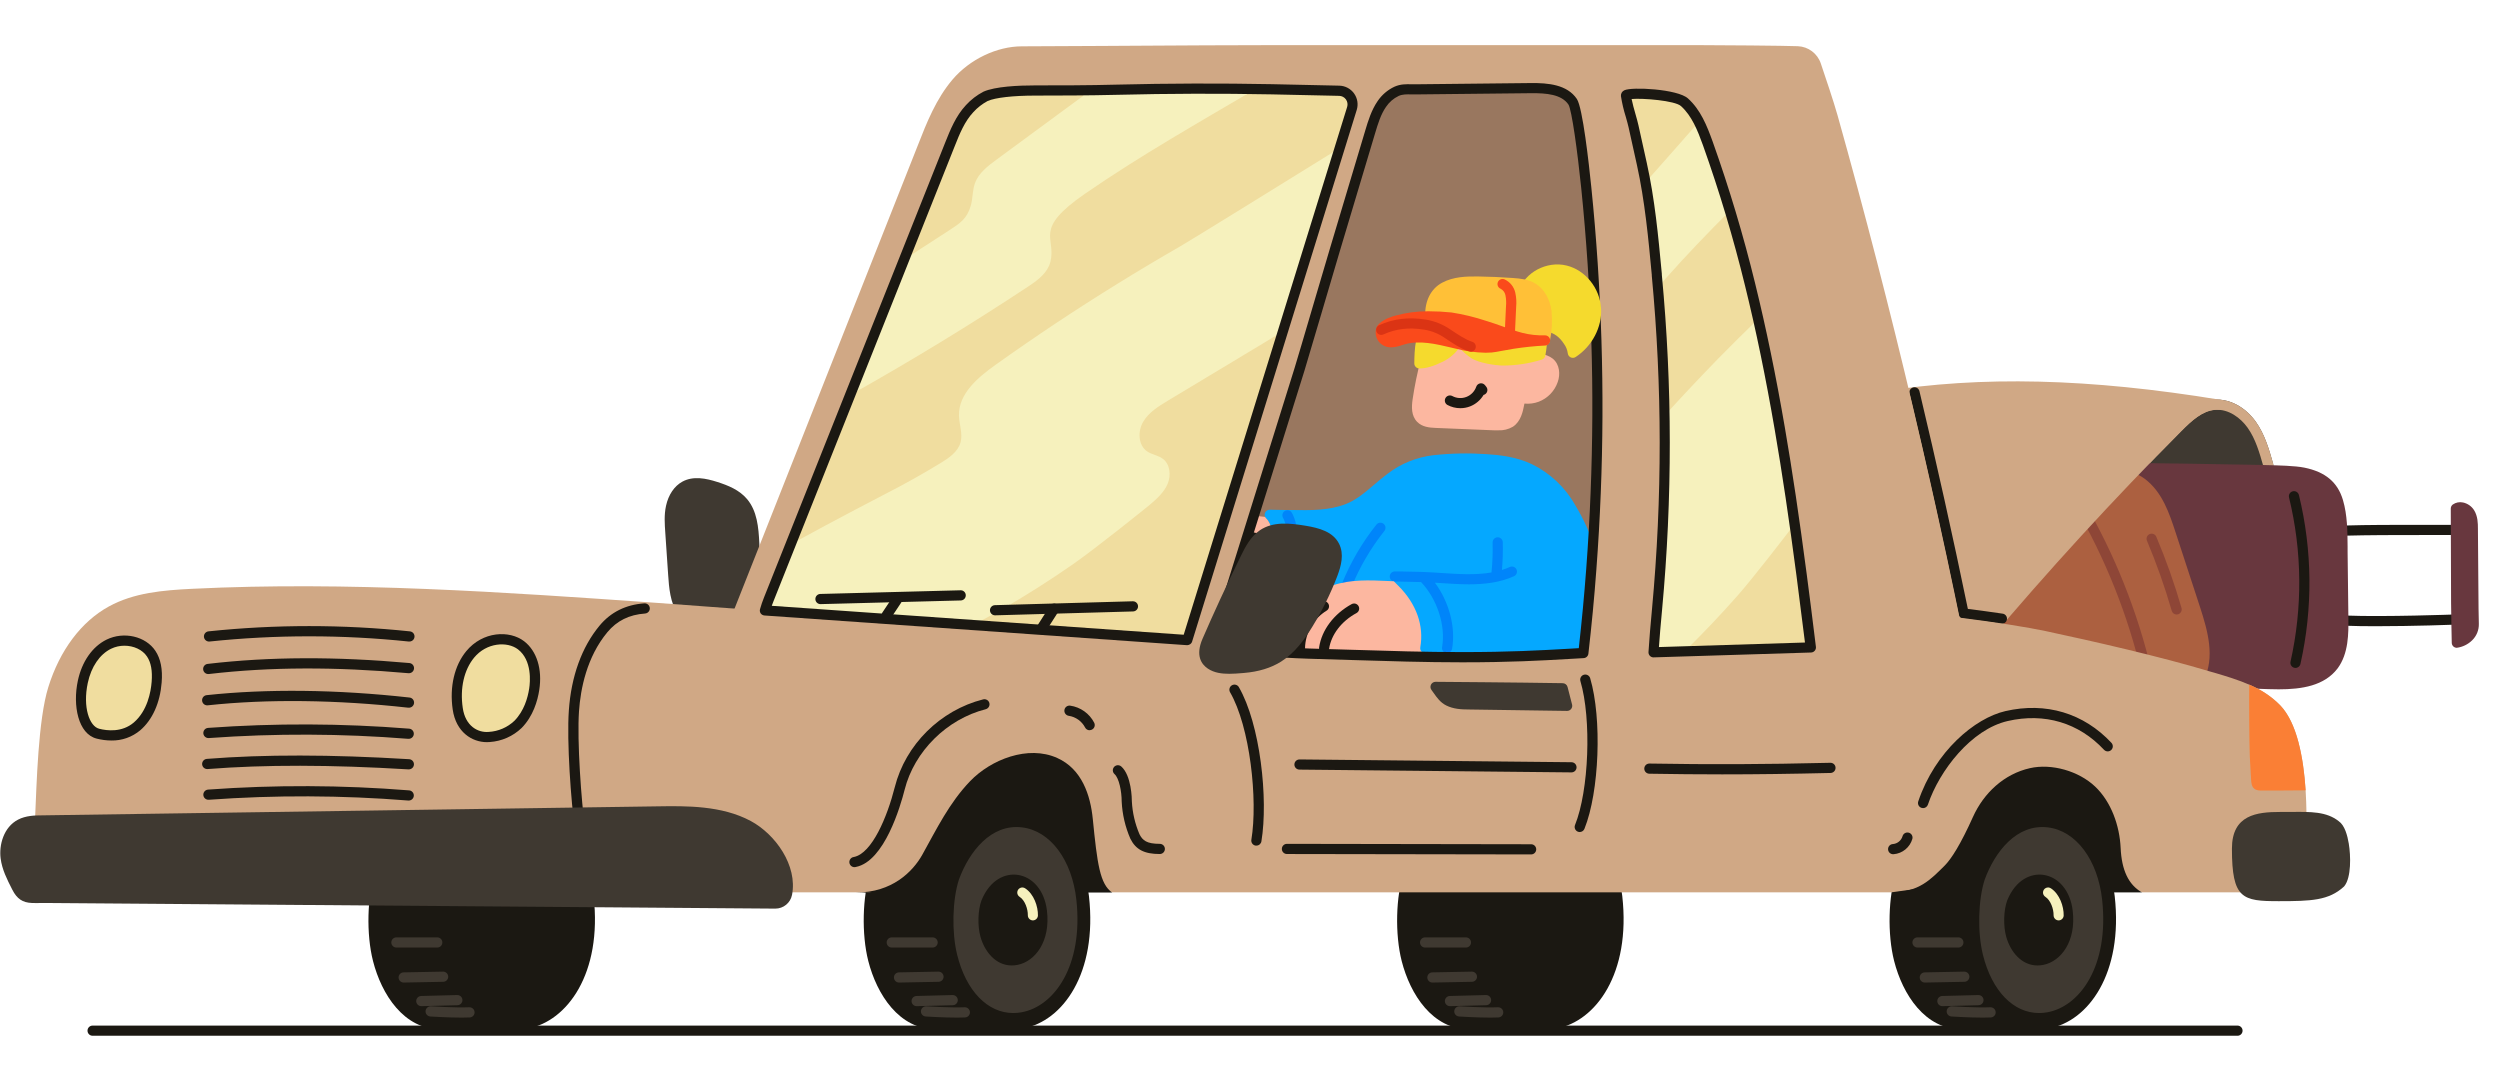 <svg viewBox="39 402.025 1228.5 524.38" fill="none" xmlns="http://www.w3.org/2000/svg" xmlns:xlink="http://www.w3.org/1999/xlink" overflow="visible" width="1228.5px" height="524.38px"><g id="Master/Vehicles/Medium Vehicle"><g id="Medium Vehicle" transform="scale(1 1)"><g id="Medium Vehicle/Sedan Packed"><g id="sedan packed"><g id="cars"><path id="Path" d="M817.07 724.49C818.64 710.81 819.94 695.55 820.97 681.82C822.85 656.847 823.85 631.847 823.97 606.82C824.09 581.793 823.317 556.77 821.65 531.75C820.817 519.257 819.767 506.78 818.5 494.32C817.87 488.1 814.42 456 811.82 452.13C807.63 445.88 798.82 445.32 791.31 445.4L735 446C731.62 446 728.42 445.52 725.26 446.95C722.328 448.34 719.827 450.496 718.02 453.19C715.19 457.26 713.72 462.1 712.3 466.85L694.94 524.85C691.3 537.01 679.48 577.45 677.6 583.49L663.48 628.7L635.25 719.1C650.799 721.37 666.464 722.756 682.17 723.25C707.28 723.92 732.36 725.01 757.49 725.01C785.14 725 799.27 725 817.07 724.49Z" fill="#99775F"/><path id="Path_2" d="M828.431 691.44C826.853 684.573 824.927 677.791 822.661 671.12C820.304 663.949 817.155 657.063 813.271 650.59L813.081 650.25C808.147 641.501 800.67 634.459 791.641 630.06C784.011 626.48 775.761 625.58 769.421 625.19C760.756 624.59 752.055 624.764 743.421 625.71C735.21 626.649 727.409 629.802 720.851 634.83C718.591 636.5 716.431 638.35 714.331 640.14C709.721 644.08 705.331 647.81 700.111 649.8C691.901 652.92 683.181 652.8 673.941 652.64H670.581C668.061 652.64 662.991 652.5 662.991 652.5C661.949 652.473 661.003 653.101 660.621 654.07C660.232 655.032 660.479 656.135 661.241 656.84C663.701 659.12 665.121 665.27 664.071 669.09L662.681 672.94L663.681 673.94C664.332 674.591 664.571 675.549 664.301 676.43L662.151 683.43C661.394 687.495 658.719 690.944 654.971 692.69L671.221 696.56L673.351 720.78C673.469 722.068 674.547 723.055 675.841 723.06H828.241C829.581 723.056 830.682 721.999 830.741 720.66C831.114 710.863 830.339 701.056 828.431 691.44V691.44Z" fill="#05A8FF"/><path id="Path" d="M662.66 672.9L664.05 669.05C665.1 665.23 663.68 659.05 661.22 656.8C660.984 656.579 660.794 656.314 660.66 656.02C653.53 655.17 646.21 654.46 639 656.02C632.863 657.304 627.051 659.825 621.92 663.43C616.38 667.35 613.06 671.49 610.81 677.24C608.56 682.99 608.64 688.54 611.04 692.89C614.43 699.06 619.52 702.48 624.92 702.48C626.341 702.477 627.752 702.248 629.1 701.8C633.24 700.45 638.58 696.58 641.35 693.63C642.252 692.678 643.1 691.676 643.89 690.63C646.106 692.323 648.802 693.268 651.59 693.33C652.405 693.338 653.217 693.227 654 693C657.91 691.82 661.42 687.63 662.08 683.4L664.23 676.4C664.5 675.519 664.262 674.561 663.61 673.91L662.66 672.9Z" fill="#fcb7a0"/><path id="Path_3" d="M647.18 692.2C646.23 692.208 645.358 691.674 644.933 690.823C644.508 689.973 644.604 688.956 645.18 688.2C647.49 685.01 648.47 682.04 648.11 679.35C647.923 678.258 647.642 677.184 647.27 676.14C646.931 675.157 646.647 674.155 646.42 673.14C646.232 671.83 647.098 670.601 648.394 670.336C649.69 670.071 650.969 670.862 651.31 672.14C651.507 672.985 651.747 673.819 652.03 674.64C652.483 675.968 652.817 677.333 653.03 678.72C653.56 682.72 652.27 686.91 649.19 691.17C648.721 691.812 647.975 692.194 647.18 692.2V692.2Z" fill="#1B1812"/><path id="Path_4" d="M672.439 679.05C672.125 679.052 671.812 678.995 671.519 678.88C670.24 678.37 669.611 676.924 670.109 675.64C672.109 670.64 672.209 661.39 669.469 656.46C669.035 655.679 669.051 654.726 669.51 653.96C669.969 653.194 670.802 652.731 671.695 652.745C672.588 652.759 673.405 653.249 673.839 654.03C677.509 660.62 677.179 671.33 674.769 677.46C674.394 678.419 673.469 679.05 672.439 679.05V679.05Z" fill="#0085FA"/><path id="Path_5" d="M700.68 692.38C700.361 692.378 700.046 692.317 699.75 692.2C699.134 691.951 698.642 691.468 698.383 690.856C698.124 690.245 698.12 689.555 698.37 688.94C702.608 678.467 708.334 668.66 715.37 659.82C716.229 658.738 717.802 658.556 718.885 659.415C719.967 660.274 720.149 661.848 719.29 662.93C712.547 671.395 707.061 680.789 703 690.82C702.617 691.764 701.699 692.381 700.68 692.38Z" fill="#0085FA"/><path id="Path" d="M801.999 578.24V578.24C800.202 576.907 798.068 576.104 795.839 575.92C794.899 575.8 793.949 575.73 792.989 575.69L793.079 575.25C793.529 572.96 794.459 568.19 791.299 565.12C789.479 563.36 787.069 562.95 784.939 562.7C773.799 561.355 762.538 561.355 751.399 562.7C748.279 563.1 744.739 563.87 742.209 566.58C739.449 569.58 738.449 573.58 737.569 577.15C737.439 577.69 737.309 578.22 737.169 578.73C735.477 585.127 734.142 591.614 733.169 598.16C732.609 602.01 732.439 606.35 735.439 609.37C737.899 611.84 741.289 612.18 744.539 612.31L773.149 613.48C773.799 613.48 774.499 613.48 775.239 613.48C777.772 613.611 780.286 612.991 782.469 611.7C786.389 609.11 787.369 604.11 787.949 601.12L788.109 600.34C790.48 600.579 792.875 600.271 795.109 599.44C799.502 597.763 802.926 594.225 804.459 589.78C805.799 586.1 805.509 581.1 801.999 578.24Z" fill="#fcb7a0"/><path id="Path_6" d="M756.61 602.61C754.387 602.614 752.198 602.064 750.24 601.01C749.066 600.332 748.646 598.841 749.295 597.65C749.943 596.459 751.423 596.002 752.63 596.62C754.771 597.786 757.317 597.951 759.59 597.071C761.863 596.19 763.634 594.354 764.43 592.05C764.728 591.182 765.478 590.548 766.383 590.4C767.288 590.252 768.202 590.613 768.76 591.34L769.38 592.13C769.788 592.654 769.97 593.318 769.888 593.976C769.805 594.635 769.465 595.233 768.94 595.64C768.67 595.849 768.361 596.002 768.03 596.09C766.505 598.656 764.169 600.64 761.39 601.73C759.865 602.316 758.244 602.614 756.61 602.61V602.61Z" fill="#1B1812"/><path id="Shape" fill-rule="evenodd" clip-rule="evenodd" d="M676.92 680C679.813 684.636 681.959 689.697 683.28 695C684.461 700.313 684.896 705.766 684.57 711.2V712.66C684.632 714.308 684.491 715.957 684.15 717.57C683.435 720.424 682.458 723.206 681.23 725.88C679.079 730.908 675.979 735.475 672.1 739.33C666.72 744.54 658.55 746.33 651.55 746.33C649.79 746.332 648.033 746.215 646.29 745.98C634 744.27 624.13 734.37 619.13 718.82C614.11 703.1 615.75 686.75 623.4 676.1C632.99 662.66 651.31 658.99 664.99 667.66C665.54 667.94 666.03 668.29 666.54 668.66C670.688 671.746 674.211 675.595 676.92 680ZM646.14 728.9C653.71 732.21 661.34 730.42 664.71 724.42V724.46C668.47 717.84 670.32 707.29 668.92 700.4C667.74 694.8 666.08 690.52 663.74 687.33C660.389 682.639 655.022 679.804 649.26 679.68C647.515 679.672 645.782 679.97 644.14 680.56C636.14 683.47 630.5 693.5 631.14 703.9C631.79 714.9 638.14 725.39 646.14 728.9Z" fill="#1B1812"/><path id="Path" d="M646.999 673.64C646.716 672.82 646.476 671.985 646.279 671.14C645.869 669.23 646.339 664.14 647.179 663.21C648.739 661.77 649.419 660.29 649.179 658.78C648.893 657.248 647.827 655.978 646.369 655.43C645.988 655.242 645.563 655.159 645.139 655.19C643.068 655.302 641.008 655.573 638.979 656C632.841 657.284 627.03 659.806 621.899 663.41C616.359 667.33 613.039 671.47 610.789 677.22C608.539 682.97 608.619 688.52 611.019 692.87C614.409 699.04 619.499 702.46 624.899 702.46C626.32 702.457 627.731 702.228 629.079 701.78C633.219 700.43 638.559 696.56 641.329 693.61C646.459 688.15 648.709 682.8 648.029 677.72C647.806 676.332 647.462 674.967 646.999 673.64Z" fill="#fcb7a0"/><path id="Path_7" d="M640.55 693.26C640.009 693.261 639.482 693.086 639.05 692.76C632.62 687.93 626.55 678.88 627.47 669.57C627.605 668.189 628.834 667.18 630.215 667.315C631.595 667.45 632.605 668.679 632.47 670.06C631.74 677.44 636.77 684.77 642.07 688.76C642.931 689.406 643.282 690.53 642.941 691.55C642.601 692.571 641.646 693.26 640.57 693.26H640.55Z" fill="#1B1812"/><path id="Path_8" d="M631.361 700.52C630.944 700.519 630.535 700.412 630.171 700.21C623.171 696.41 618.861 687.3 618.241 680.27C618.116 678.889 619.135 677.669 620.516 677.545C621.896 677.421 623.116 678.439 623.241 679.82C623.731 685.39 627.171 692.88 632.581 695.82C633.59 696.365 634.099 697.527 633.816 698.638C633.532 699.75 632.528 700.526 631.381 700.52H631.361Z" fill="#1B1812"/><path id="Path_9" d="M692.769 723.1C686.209 712.18 675.029 704.17 661.299 700.54C651.199 697.87 640.779 697.92 630.709 697.96C628.709 697.96 626.779 697.96 624.819 697.96C578.209 697.71 552.069 698.29 551.819 698.3C550.468 698.338 549.389 699.438 549.379 700.79L549.289 725.01C549.284 725.676 549.545 726.316 550.015 726.787C550.485 727.259 551.124 727.523 551.789 727.52V727.52L690.639 726.88C691.54 726.874 692.368 726.385 692.809 725.6C693.248 724.82 693.232 723.865 692.769 723.1Z" fill="#1B1812"/><path id="Path_10" d="M784.23 681.89C783.959 681.285 783.459 680.814 782.84 680.579C782.221 680.345 781.533 680.367 780.93 680.64C779.668 681.208 778.372 681.699 777.05 682.11C777.445 677.578 777.585 673.027 777.47 668.48C777.431 667.099 776.281 666.011 774.9 666.05C773.519 666.088 772.431 667.239 772.47 668.62C772.602 673.53 772.418 678.443 771.92 683.33C764.09 684.7 755.59 684.15 747.28 683.59C744.08 683.38 740.77 683.16 737.57 683.06C734.91 682.98 730.57 682.9 727.2 682.83H724.46H724.41C723.029 682.83 721.91 683.949 721.91 685.33C721.91 686.711 723.029 687.83 724.41 687.83H727.16C730.5 687.89 734.66 687.97 737.32 688.06C745.26 696.42 749.5 709.54 747.64 720.06C747.403 721.411 748.293 722.702 749.64 722.96C749.786 722.974 749.934 722.974 750.08 722.96C751.291 722.959 752.327 722.092 752.54 720.9C754.43 710.23 751.08 697.74 744.1 688.36L746.98 688.54C751.58 688.85 756.24 689.16 760.85 689.16C768.52 689.16 776.07 688.3 783.02 685.16C784.242 684.577 784.779 683.128 784.23 681.89V681.89Z" fill="#0085FA"/><path id="Path" d="M736.94 720.07C738.8 709.5 735.03 698.84 726.33 690.07L723.93 687.66L721.01 687.53C712.01 687.12 702.74 686.69 693.86 689.68C676.68 695.44 666.22 706.29 664.41 720.22C664.302 720.943 664.522 721.676 665.01 722.22C665.485 722.761 666.17 723.071 666.89 723.07H739.41C738.67 723.072 737.968 722.747 737.491 722.181C737.015 721.616 736.813 720.869 736.94 720.14V720.07Z" fill="#fcb7a0"/><path id="Path_11" d="M677.759 723V723C677.095 722.992 676.46 722.72 675.997 722.243C675.533 721.766 675.279 721.125 675.289 720.46C675.508 711.173 680.432 702.633 688.359 697.79C689.554 697.111 691.073 697.523 691.76 698.713C692.447 699.903 692.045 701.425 690.859 702.12C684.433 706.063 680.451 713.002 680.289 720.54C680.267 721.917 679.136 723.017 677.759 723Z" fill="#1B1812"/><path id="Path_12" d="M689.691 723C689.567 723.01 689.444 723.01 689.321 723C688.665 722.906 688.073 722.554 687.677 722.023C687.281 721.492 687.113 720.825 687.211 720.17C688.471 711.63 694.471 703.67 703.211 698.88C703.995 698.451 704.948 698.473 705.711 698.938C706.475 699.403 706.932 700.24 706.911 701.133C706.891 702.027 706.395 702.841 705.611 703.27C698.181 707.27 693.141 713.9 692.111 720.89C691.922 722.087 690.902 722.976 689.691 723Z" fill="#1B1812"/><path id="Path_13" d="M413.271 693.5L412.141 669.16C411.761 660.97 411.011 653.16 406.141 647.31C402.331 642.77 396.811 640.56 391.411 638.84C386.011 637.12 379.691 635.75 374.291 638.72C370.361 640.87 367.451 645.18 366.291 650.55C365.291 655.07 365.631 659.55 365.931 663.94L367.331 684.51C367.751 690.64 368.271 698.28 372.331 704.3C377.451 711.93 387.141 715.3 396.121 715.3C398.531 715.306 400.935 715.051 403.291 714.54C414.231 712.13 413.671 701.37 413.271 693.5Z" fill="#3F3931"/><path id="Path_14" d="M1156 629.86C1154.09 623.13 1151.93 615.49 1147.44 609.21V609.21C1142.23 601.94 1134.38 597.8 1126.97 598.46C1119.07 599.15 1112.97 604.72 1107.32 610.36C1101.67 616 1095.78 622.06 1088.78 629.36C1088.08 630.079 1087.88 631.15 1088.27 632.075C1088.66 633 1089.57 633.597 1090.58 633.59V633.59L1153.58 633.07C1154.37 633.075 1155.11 632.703 1155.58 632.07C1156.06 631.441 1156.22 630.621 1156 629.86Z" fill="#3F3931"/><path id="Path_15" d="M1012.28 720.39C1011.69 720.392 1011.12 720.182 1010.67 719.8C1009.61 718.913 1009.47 717.338 1010.36 716.28C1041.08 679.81 1073.7 644.17 1107.36 610.36C1112.97 604.72 1119.11 599.15 1127.01 598.46C1134.42 597.8 1142.27 601.94 1147.48 609.21C1151.97 615.49 1154.13 623.13 1156.04 629.86C1156.31 630.727 1156.09 631.671 1155.46 632.326C1154.83 632.982 1153.9 633.246 1153.02 633.016C1152.14 632.786 1151.46 632.099 1151.23 631.22C1149.34 624.57 1147.4 617.69 1143.41 612.12C1140.13 607.54 1134.21 602.86 1127.41 603.44C1121.19 603.98 1116.04 608.69 1110.87 613.89C1077.34 647.6 1044.87 683.13 1014.19 719.5C1013.71 720.061 1013.02 720.386 1012.28 720.39Z" fill="#D0A885"/><path id="Path_16" d="M1190.7 665.28C1189.81 665.294 1188.97 664.831 1188.52 664.065C1188.06 663.298 1188.04 662.345 1188.48 661.565C1188.91 660.784 1189.73 660.294 1190.62 660.28C1203.14 659.91 1215.9 659.93 1228.24 659.94C1234.04 659.94 1239.84 659.94 1245.63 659.94C1247.01 659.94 1248.13 661.059 1248.13 662.44C1248.13 663.821 1247.01 664.94 1245.63 664.94C1239.83 664.94 1234.02 664.94 1228.2 664.94C1215.9 664.94 1203.2 664.94 1190.74 665.27L1190.7 665.28Z" fill="#1B1812"/><path id="Path_17" d="M1206.5 709.75C1201.15 709.75 1196.04 709.69 1191.76 709.51C1190.87 709.474 1190.06 708.965 1189.64 708.173C1189.23 707.382 1189.27 706.429 1189.74 705.673C1190.22 704.918 1191.07 704.474 1191.96 704.51C1210.55 705.26 1245.2 703.98 1245.54 703.97C1246.43 703.936 1247.28 704.381 1247.75 705.138C1248.23 705.894 1248.26 706.847 1247.85 707.638C1247.43 708.428 1246.62 708.936 1245.73 708.97C1245.46 709 1224.62 709.75 1206.5 709.75Z" fill="#1B1812"/><path id="Path_18" d="M1193 705.92L1192.61 673.33C1192.61 672.45 1192.61 671.56 1192.61 670.66C1192.55 663.03 1192.49 655.13 1190.35 647.82C1187.76 639.01 1181.71 633.92 1171.35 631.82C1166.82 630.9 1158.56 630.71 1152.53 630.57L1149.24 630.48C1143.17 630.29 1087.56 629.48 1085.19 629.48C1084.29 629.469 1083.46 629.938 1083 630.71C1081.86 632.65 1071.87 649.91 1073.08 659.04C1074.27 667.96 1077.7 676.24 1081.01 684.24L1098.07 725.4C1099.48 728.78 1101.22 733 1104.76 735.75C1109.11 739.13 1114.91 739.33 1119.14 739.47L1153.8 740.67C1155.44 740.73 1157.09 740.76 1158.72 740.76C1170.23 740.76 1181.2 739 1187.67 730.51C1193.17 723.13 1193.05 713.18 1193 705.92Z" fill="#68373E"/><path id="Path_19" d="M1167 730.25C1166.81 730.246 1166.63 730.222 1166.45 730.18C1165.8 730.034 1165.24 729.636 1164.88 729.073C1164.53 728.51 1164.41 727.829 1164.56 727.18C1170.53 700.579 1170.28 672.959 1163.83 646.47C1163.5 645.128 1164.32 643.774 1165.67 643.445C1167.01 643.116 1168.36 643.938 1168.69 645.28C1175.32 672.52 1175.58 700.924 1169.44 728.28C1169.19 729.428 1168.18 730.248 1167 730.25Z" fill="#1B1812"/><path id="Path_20" d="M1256.85 687.76C1256.79 679.2 1256.72 669.56 1256.65 661.89C1256.65 659.13 1256.6 655.7 1254.77 652.74C1253.54 650.789 1251.57 649.419 1249.31 648.94C1247.58 648.566 1245.77 648.929 1244.31 649.94C1243.68 650.409 1243.31 651.152 1243.31 651.94L1243.46 698.21C1243.46 701.65 1243.78 717.21 1243.79 717.9C1243.81 719.228 1244.86 720.307 1246.19 720.35H1246.26C1249.1 719.979 1251.74 718.698 1253.79 716.7C1255.99 714.575 1257.19 711.619 1257.1 708.56C1257 706.79 1256.92 698 1256.85 687.76Z" fill="#68373E"/><path id="Path_21" d="M1120.15 700.52L1108.15 663.85C1105.07 654.44 1101.59 643.78 1092.89 637.29C1085.1 631.47 1073.79 631.98 1066.48 634.18C1061.68 635.62 1057.82 638.59 1054.08 641.46C1052.89 642.38 1051.77 643.24 1050.61 644.06L1049.03 645.17C1041.93 650.17 1035.22 654.93 1029.31 661.82C1022.74 669.47 1017.31 678.06 1012.72 685.51C1006.98 694.83 1001.18 706.81 1007.22 716.75C1010.76 722.58 1017.47 725.46 1022.37 727.56L1057.93 742.79C1067.93 747.08 1079.28 751.94 1091.19 752.25H1092.28C1105.49 752.25 1117.06 746 1121.96 736.12C1127.43 725.14 1124.06 712.52 1120.15 700.52Z" fill="#AC6040"/><path id="Path_22" d="M1095.15 740.64C1093.97 740.636 1092.95 739.801 1092.71 738.64C1086.42 709.578 1075.86 681.608 1061.38 655.64C1060.9 654.858 1060.89 653.878 1061.35 653.085C1061.81 652.292 1062.66 651.813 1063.58 651.837C1064.49 651.861 1065.32 652.384 1065.74 653.2C1080.47 679.583 1091.21 708.006 1097.59 737.54C1097.74 738.192 1097.62 738.877 1097.27 739.441C1096.91 740.006 1096.34 740.402 1095.68 740.54C1095.51 740.593 1095.33 740.626 1095.15 740.64Z" fill="#8E4637"/><path id="Path_23" d="M1108.59 704C1107.48 703.992 1106.5 703.256 1106.19 702.19C1102.8 690.431 1098.72 678.884 1093.96 667.61C1093.51 666.36 1094.12 664.979 1095.34 664.464C1096.56 663.948 1097.98 664.477 1098.56 665.67C1103.4 677.122 1107.56 688.853 1111 700.8C1111.37 702.127 1110.61 703.508 1109.29 703.9C1109.06 703.962 1108.83 703.995 1108.59 704V704Z" fill="#8E4637"/><path id="Path_24" d="M1130 598.47C1065.49 587.9 1012.63 586.62 963.66 594.47C962.313 594.685 961.388 595.94 961.58 597.29L980.69 732.29C980.841 733.345 981.644 734.188 982.69 734.39L1008.56 739.47C1008.72 739.485 1008.88 739.485 1009.04 739.47C1010.26 739.46 1011.29 738.587 1011.51 737.39L1014.68 718.92C1045.18 682.73 1077.55 647.38 1110.92 613.83C1116.09 608.63 1121.24 603.92 1127.46 603.38C1128.13 603.334 1128.79 603.334 1129.46 603.38C1130.84 603.534 1132.09 602.541 1132.24 601.16C1132.39 599.779 1131.4 598.534 1130.02 598.38L1130 598.47Z" fill="#D0A885"/><path id="Path_25" d="M1022.55 708.53C1022.43 708.54 1022.3 708.54 1022.18 708.53C1015.98 707.61 1009.74 706.77 1003.62 706.02C1002.55 705.889 1001.68 705.082 1001.47 704.02C994.03 667.89 985.91 631.32 977.33 595.32C977.067 594.001 977.894 592.711 979.201 592.399C980.509 592.087 981.829 592.865 982.19 594.16C990.65 629.63 998.66 665.64 1006.01 701.25C1011.59 701.94 1017.27 702.72 1022.91 703.55C1024.29 703.649 1025.33 704.849 1025.23 706.23C1025.13 707.611 1023.93 708.649 1022.55 708.55V708.53Z" fill="#1B1812"/><path id="Path_26" d="M836.19 842.42C833.62 819.42 820.75 802.63 804.19 800.57C802.352 800.344 800.496 800.307 798.65 800.46C792.31 800.38 769.94 800.14 762.26 800.38C755.55 800.58 738.87 803.94 728.87 830.61C724.87 842.39 724.44 861.16 727.79 874.27C731.98 890.66 742.91 907.86 761.12 907.86H762.42C776.22 907.25 790.05 907.53 796.42 907.72C797.33 907.81 798.23 907.86 799.12 907.86H799.71H800.13C800.355 907.875 800.581 907.855 800.8 907.8C801.846 907.742 802.888 907.622 803.92 907.44C823.17 903.88 840.45 880.43 836.19 842.42Z" fill="#1B1812"/><path id="Path_27" d="M771.39 902.08C764.58 902.08 756.39 901.55 755.96 901.53C755.067 901.473 754.272 900.944 753.875 900.141C753.478 899.339 753.539 898.386 754.035 897.641C754.531 896.897 755.387 896.473 756.28 896.53C756.4 896.53 768.28 897.3 775.1 897C775.994 896.961 776.84 897.401 777.32 898.155C777.801 898.909 777.843 899.862 777.43 900.655C777.018 901.448 776.214 901.961 775.32 902C774.12 902.05 772.79 902.08 771.39 902.08Z" fill="#3F3931"/><path id="Path_28" d="M751.54 896.45C750.159 896.467 749.027 895.361 749.01 893.98C748.993 892.599 750.099 891.467 751.48 891.45L769.18 890.99C770.561 890.954 771.709 892.044 771.745 893.425C771.781 894.806 770.691 895.954 769.31 895.99L751.61 896.45H751.54Z" fill="#3F3931"/><path id="Path_29" d="M742.879 884.85C741.498 884.85 740.379 883.731 740.379 882.35C740.379 880.969 741.498 879.85 742.879 879.85L762.259 879.48C763.631 879.474 764.76 880.559 764.809 881.93C764.831 883.309 763.737 884.447 762.359 884.48L742.979 884.85H742.879Z" fill="#3F3931"/><path id="Path_30" d="M759.359 867.65H739.289C737.908 867.65 736.789 866.531 736.789 865.15C736.789 863.769 737.908 862.65 739.289 862.65H759.359C760.74 862.65 761.859 863.769 761.859 865.15C761.859 866.531 760.74 867.65 759.359 867.65V867.65Z" fill="#3F3931"/><path id="Path_31" d="M330.7 842.42C328.13 819.42 315.25 802.63 298.7 800.57C296.862 800.344 295.006 800.307 293.16 800.46C286.83 800.38 264.45 800.14 256.77 800.38C250.06 800.58 233.38 803.94 223.37 830.61C219.37 842.39 218.95 861.16 222.3 874.27C226.49 890.66 237.41 907.86 255.62 907.86H256.93C270.73 907.25 284.55 907.53 290.93 907.72C291.83 907.81 292.74 907.86 293.63 907.86H294.21H294.63C294.855 907.875 295.082 907.855 295.3 907.8C296.347 907.742 297.388 907.622 298.42 907.44C317.68 903.88 335 880.43 330.7 842.42Z" fill="#1B1812"/><path id="Path_32" d="M265.9 902.08C259.08 902.08 250.9 901.55 250.46 901.53C249.08 901.442 248.032 900.251 248.12 898.87C248.209 897.489 249.4 896.442 250.78 896.53C250.9 896.53 262.78 897.29 269.61 897C270.504 896.963 271.349 897.404 271.828 898.159C272.307 898.914 272.347 899.867 271.933 900.659C271.519 901.451 270.714 901.963 269.82 902C268.63 902.05 267.29 902.08 265.9 902.08Z" fill="#3F3931"/><path id="Path_33" d="M246.05 896.45C245.157 896.461 244.326 895.994 243.87 895.226C243.414 894.458 243.402 893.505 243.84 892.726C244.277 891.947 245.097 891.461 245.99 891.45L263.68 890.99C264.573 890.967 265.411 891.422 265.877 892.184C266.344 892.946 266.369 893.899 265.942 894.684C265.516 895.469 264.703 895.967 263.81 895.99L246.12 896.45H246.05Z" fill="#3F3931"/><path id="Path_34" d="M237.39 884.85C236.01 884.864 234.879 883.756 234.865 882.375C234.852 880.994 235.96 879.864 237.34 879.85L256.72 879.48C258.091 879.474 259.217 880.56 259.26 881.93C259.274 882.593 259.023 883.234 258.564 883.713C258.104 884.191 257.473 884.467 256.81 884.48L237.44 884.85H237.39Z" fill="#3F3931"/><path id="Path_35" d="M253.869 867.65H233.789C232.408 867.65 231.289 866.531 231.289 865.15C231.289 863.769 232.408 862.65 233.789 862.65H253.869C255.25 862.65 256.369 863.769 256.369 865.15C256.369 866.531 255.25 867.65 253.869 867.65V867.65Z" fill="#3F3931"/><path id="Path_36" d="M538.189 800.48C536.999 800.48 508.939 800.11 500.139 800.38C493.439 800.58 476.749 803.94 466.749 830.61C462.749 842.39 462.329 861.16 465.679 874.27C469.869 890.66 480.789 907.86 498.999 907.86H500.309C519.049 907.03 537.859 907.86 538.049 907.86C538.733 907.904 539.403 907.653 539.889 907.17C540.38 906.699 540.658 906.05 540.659 905.37V803C540.667 802.338 540.411 801.7 539.948 801.227C539.484 800.754 538.851 800.485 538.189 800.48Z" fill="#1B1812"/><path id="Path_37" d="M509.32 902.08C502.5 902.08 494.32 901.55 493.88 901.53C492.987 901.473 492.192 900.944 491.795 900.141C491.398 899.339 491.459 898.386 491.955 897.641C492.451 896.897 493.307 896.473 494.2 896.53C494.32 896.53 506.2 897.29 513.03 897C513.923 896.963 514.769 897.404 515.248 898.159C515.727 898.914 515.767 899.867 515.353 900.659C514.939 901.451 514.133 901.963 513.24 902C512 902.05 510.71 902.08 509.32 902.08Z" fill="#3F3931"/><path id="Path_38" d="M489.469 896.45C488.088 896.469 486.953 895.366 486.934 893.985C486.915 892.604 488.018 891.469 489.399 891.45L507.099 890.99C507.992 890.967 508.83 891.422 509.296 892.184C509.763 892.946 509.788 893.899 509.361 894.684C508.935 895.469 508.122 895.967 507.229 895.99L489.529 896.45H489.469Z" fill="#3F3931"/><path id="Path_39" d="M480.81 884.85C479.43 884.864 478.299 883.756 478.285 882.375C478.271 880.994 479.38 879.864 480.76 879.85L500.13 879.48C501.505 879.469 502.637 880.556 502.68 881.93C502.694 882.593 502.443 883.234 501.984 883.713C501.524 884.191 500.893 884.467 500.23 884.48L480.86 884.85H480.81Z" fill="#3F3931"/><path id="Path_40" d="M497.289 867.65H477.209C475.828 867.65 474.709 866.531 474.709 865.15C474.709 863.769 475.828 862.65 477.209 862.65H497.289C498.67 862.65 499.789 863.769 499.789 865.15C499.789 866.531 498.67 867.65 497.289 867.65V867.65Z" fill="#3F3931"/><path id="Shape_2" fill-rule="evenodd" clip-rule="evenodd" d="M941.989 458.77C968.609 553.62 991.599 650.76 1010.32 747.49C1010.59 748.836 1009.73 750.15 1008.39 750.44C945.789 762.86 882.469 767.44 819.099 767.44C728.829 767.44 638.449 758.156 549.834 749.054L549.599 749.03C528.566 746.877 507.539 744.71 486.519 742.53C454.089 739.16 420.359 734.42 395.699 717.07C394.739 716.399 394.374 715.153 394.819 714.07L490.069 473.33C494.439 462.12 499.009 450.63 507.069 441.12C515.479 431.2 528.859 424.79 541.169 424.79C549.215 424.79 563.842 424.7 581.088 424.594C582.94 424.583 584.822 424.572 586.729 424.56L590.62 424.536C617.304 424.372 646.834 424.19 668.839 424.19H871.469C882.919 424.19 917.069 424.48 922.469 424.73C927.617 424.947 932.099 428.315 933.739 433.2C935.989 439.83 940.079 451.97 941.989 458.77ZM817.099 722.95C818.672 709.263 819.972 695.553 820.999 681.82C822.872 656.833 823.866 631.813 823.979 606.76C824.092 581.707 823.319 556.683 821.659 531.69C820.826 519.197 819.776 506.72 818.509 494.26C817.879 488.07 814.429 455.94 811.829 452.07C807.639 445.82 798.839 445.26 791.319 445.34L735.019 445.94C734.26 445.949 733.51 445.93 732.767 445.911C730.203 445.845 727.729 445.781 725.279 446.89C722.347 448.279 719.846 450.436 718.039 453.13C715.209 457.2 713.739 462.04 712.319 466.79C706.539 486.123 700.752 505.457 694.959 524.79C693.408 529.971 690.372 540.295 687.252 550.902C683.05 565.187 678.698 579.987 677.619 583.43C672.912 598.497 668.206 613.567 663.499 628.64L635.269 719.04C650.818 721.31 666.483 722.695 682.189 723.19C689.178 723.376 696.164 723.595 703.15 723.814C721.263 724.382 739.373 724.95 757.509 724.95C781.381 724.95 796.24 724.116 810.386 723.322C812.63 723.195 814.857 723.07 817.099 722.95Z" fill="#D0A885"/><path id="Path_41" d="M1042.24 800.48C1041.05 800.48 1012.99 800.11 1004.24 800.38C997.531 800.58 980.851 803.94 970.851 830.61C966.851 842.39 966.431 861.16 969.781 874.27C973.971 890.66 984.891 907.86 1003.1 907.86C1003.53 907.86 1003.97 907.86 1004.4 907.86C1023.15 907.03 1041.96 907.86 1042.15 907.86C1042.83 907.904 1043.5 907.653 1043.99 907.17C1044.48 906.699 1044.76 906.05 1044.76 905.37V803C1044.77 802.329 1044.51 801.683 1044.03 801.209C1043.56 800.735 1042.91 800.472 1042.24 800.48Z" fill="#1B1812"/><path id="Path_42" d="M1013.37 902.08C1006.55 902.08 998.369 901.55 997.929 901.53C997.036 901.473 996.241 900.944 995.844 900.141C995.447 899.339 995.508 898.386 996.004 897.641C996.5 896.897 997.356 896.473 998.249 896.53C998.369 896.53 1010.25 897.29 1017.07 897C1017.96 896.961 1018.81 897.401 1019.29 898.155C1019.77 898.909 1019.81 899.862 1019.4 900.655C1018.99 901.448 1018.18 901.961 1017.29 902C1016.09 902.05 1014.76 902.08 1013.37 902.08Z" fill="#3F3931"/><path id="Path_43" d="M993.52 896.45C992.139 896.469 991.004 895.366 990.985 893.985C990.965 892.604 992.069 891.469 993.45 891.45L1011.15 890.99C1012.04 890.967 1012.88 891.422 1013.35 892.184C1013.81 892.946 1013.84 893.899 1013.41 894.684C1012.99 895.469 1012.17 895.967 1011.28 895.99L993.58 896.45H993.52Z" fill="#3F3931"/><path id="Path_44" d="M984.85 884.85C983.469 884.85 982.35 883.731 982.35 882.35C982.35 880.969 983.469 879.85 984.85 879.85L1004.22 879.48C1005.59 879.474 1006.72 880.559 1006.77 881.93C1006.78 882.593 1006.53 883.234 1006.07 883.713C1005.61 884.191 1004.98 884.467 1004.32 884.48L984.94 884.85H984.85Z" fill="#3F3931"/><path id="Path_45" d="M1001.34 867.65H981.26C979.879 867.65 978.76 866.531 978.76 865.15C978.76 863.769 979.879 862.65 981.26 862.65H1001.34C1002.72 862.65 1003.84 863.769 1003.84 865.15C1003.84 866.531 1002.72 867.65 1001.34 867.65Z" fill="#3F3931"/><path id="Path_46" d="M1159.61 748.75C1151.08 739.75 1139.03 736.15 1127.38 732.67L1125 732C1100.34 724.58 1067.34 717.08 1044 712.09C1035.78 710.34 1019 707.63 1002.08 705.57C973.56 713.7 940.08 718.71 900.62 721.25C861.16 723.79 808.21 725 772.51 725C696.64 725 673.17 723.74 619.51 717.37L362.15 698.3C287.27 693.04 209.84 687.6 133.48 691.36C118.92 692.08 104.82 693.29 92.48 700.05C78.94 707.48 68.38 721.55 62.74 739.68C57.74 755.68 57 787.41 56.26 803.62C55.89 811.62 55.47 820.74 59.1 828.91C61.89 835.21 69.18 842.43 76.92 842.43C78.183 842.432 79.438 842.237 80.64 841.85C81.23 841.66 81.77 841.43 82.24 841.24C82.874 840.937 83.547 840.722 84.24 840.6C85.503 840.485 86.773 840.461 88.04 840.53H89.86H466L554 828.76L585.58 840.53H968.34L1064.76 827.22L1091.58 840.53H1169.5C1170.17 840.533 1170.8 840.266 1171.27 839.79C1171.74 839.317 1172 838.677 1172 838.01C1172 837.86 1171.9 823.08 1172.12 818.12C1173 798.25 1172.78 762.66 1159.61 748.75Z" fill="#D0A885"/><path id="Path_47" d="M1091.58 840.55C1084.89 836.81 1081.58 829.55 1081.08 818.68C1080.58 807.81 1076.48 796.05 1068.5 788.5C1060.52 780.95 1047.22 777.07 1036.5 779.5C1023.81 782.38 1013.85 791.64 1008.5 803.5C1002.5 816.85 997.87 824.17 994.5 827.5C987.75 834.17 981.98 840.5 968.34 840.5L1091.58 840.55Z" fill="#1B1812"/><path id="Path_48" d="M240.07 717.27H239.8C207.286 713.865 174.505 713.865 141.99 717.27C140.609 717.416 139.372 716.416 139.225 715.035C139.079 713.654 140.079 712.416 141.46 712.27C174.327 708.825 207.464 708.825 240.33 712.27C241.223 712.316 242.024 712.836 242.43 713.632C242.837 714.429 242.787 715.382 242.3 716.132C241.813 716.883 240.963 717.316 240.07 717.27V717.27Z" fill="#1B1812"/><path id="Path_49" d="M141.47 733.25C140.089 733.33 138.905 732.275 138.825 730.895C138.745 729.514 139.799 728.33 141.18 728.25C171.38 724.71 203.76 724.58 240.18 727.84C241.073 727.92 241.855 728.471 242.232 729.285C242.609 730.098 242.523 731.051 242.007 731.785C241.491 732.518 240.623 732.92 239.73 732.84C203.67 729.62 171.63 729.74 141.73 733.23C141.644 733.244 141.557 733.251 141.47 733.25Z" fill="#1B1812"/><path id="Path_50" d="M239.839 749.78H239.559C204.409 745.87 170.359 745.47 141.089 748.62C139.709 748.769 138.469 747.77 138.319 746.39C138.17 745.009 139.169 743.769 140.549 743.62C170.179 740.43 204.609 740.83 240.109 744.78C241.49 744.854 242.549 746.034 242.474 747.415C242.4 748.795 241.22 749.854 239.839 749.78V749.78Z" fill="#1B1812"/><path id="Path_51" d="M239.75 765.08H239.54C206.95 762.477 174.209 762.353 141.6 764.71C140.707 764.776 139.846 764.361 139.342 763.62C138.839 762.88 138.768 761.927 139.157 761.12C139.547 760.314 140.337 759.776 141.23 759.71C174.099 757.333 207.1 757.457 239.95 760.08C241.331 760.135 242.405 761.299 242.35 762.68C242.295 764.061 241.131 765.135 239.75 765.08V765.08Z" fill="#1B1812"/><path id="Path_52" d="M239.839 780.1H239.689C201.389 777.78 169.119 777.73 141.019 779.94C140.126 780.009 139.263 779.597 138.756 778.859C138.25 778.12 138.175 777.167 138.561 776.359C138.948 775.55 139.736 775.009 140.629 774.94C168.959 772.71 201.459 772.75 239.989 775.09C241.37 775.131 242.455 776.284 242.414 777.665C242.373 779.045 241.22 780.131 239.839 780.09V780.1Z" fill="#1B1812"/><path id="Path_53" d="M239.75 795.4H239.54C206.95 792.797 174.209 792.673 141.6 795.03C140.707 795.096 139.846 794.681 139.342 793.94C138.839 793.2 138.768 792.247 139.157 791.44C139.547 790.634 140.337 790.096 141.23 790.03C174.099 787.651 207.101 787.779 239.95 790.41C241.331 790.465 242.405 791.629 242.35 793.01C242.295 794.391 241.131 795.465 239.75 795.41V795.4Z" fill="#1B1812"/><path id="Path_54" d="M576 804.49C574.85 792.86 570.69 779.92 558.51 774.49C544.18 768.04 525.93 775.25 515.69 785.92C505.45 796.59 499.27 809.39 492.25 821.98C487.47 830.55 477.18 840.6 459.91 840.6H585.56H585.5C579.5 836.5 578.18 826.4 576 804.49Z" fill="#1B1812"/><path id="Path_55" d="M811.53 748.29L809.3 739.61C809.017 738.523 808.043 737.758 806.92 737.74C785.64 737.37 744.84 737.07 744.43 737.07V737.07C743.483 737.07 742.617 737.605 742.194 738.452C741.77 739.299 741.862 740.312 742.43 741.07C742.83 741.59 743.21 742.13 743.58 742.67C745.09 744.81 746.79 747.24 749.64 748.67C753.14 750.43 756.98 750.67 760.93 750.67V750.67L809.08 751.37V751.37C809.867 751.373 810.61 751.002 811.08 750.37C811.532 749.778 811.697 749.016 811.53 748.29V748.29Z" fill="#3F3931"/><path id="Path_56" d="M815.28 810.89C814.961 810.888 814.646 810.827 814.35 810.71C813.067 810.192 812.446 808.734 812.96 807.45C819.82 790.45 821.13 755.37 815.61 736.71C815.218 735.385 815.974 733.992 817.3 733.6C818.625 733.208 820.018 733.965 820.41 735.29C826.28 755.16 824.92 791.13 817.6 809.29C817.227 810.248 816.308 810.882 815.28 810.89V810.89Z" fill="#1B1812"/><path id="Path_57" d="M656.389 817.56C656.252 817.57 656.115 817.57 655.979 817.56C654.618 817.335 653.696 816.051 653.919 814.69C657.169 795.11 653.289 759.14 643.409 742.11C642.78 740.924 643.2 739.452 644.362 738.777C645.523 738.102 647.01 738.466 647.729 739.6C658.289 757.8 662.309 794.68 658.849 815.5C658.636 816.692 657.6 817.56 656.389 817.56V817.56Z" fill="#1B1812"/><path id="Path_58" d="M791.4 821.89V821.89L671.4 821.69C670.02 821.69 668.9 820.571 668.9 819.19C668.9 817.809 670.02 816.69 671.4 816.69V816.69L791.4 816.89C792.781 816.89 793.9 818.009 793.9 819.39C793.9 820.771 792.781 821.89 791.4 821.89V821.89Z" fill="#1B1812"/><path id="Path_59" d="M885.29 782.55C873.58 782.55 861.92 782.44 849.5 782.23C848.119 782.23 847 781.11 847 779.73C847 778.349 848.119 777.23 849.5 777.23V777.23C879.72 777.75 905.5 777.65 938.43 776.86C939.095 776.838 939.74 777.084 940.221 777.543C940.703 778.002 940.98 778.635 940.99 779.3C941.006 779.963 940.758 780.605 940.3 781.085C939.843 781.565 939.213 781.844 938.55 781.86C919.15 782.32 902.17 782.55 885.29 782.55Z" fill="#1B1812"/><path id="Path_60" d="M811.171 781.58V781.58L677.531 780.21C676.869 780.205 676.236 779.936 675.772 779.463C675.309 778.99 675.053 778.352 675.061 777.69C675.083 776.314 676.204 775.21 677.581 775.21L811.221 776.58C812.601 776.58 813.721 777.699 813.721 779.08C813.721 780.461 812.601 781.58 811.221 781.58H811.171Z" fill="#1B1812"/><path id="Path_61" d="M608.91 821.69C601.31 821.69 597.12 819.51 594.46 814.17C591.949 808.401 590.505 802.224 590.2 795.94C590.2 790.82 588.88 784.36 586.68 782.42C586.01 781.829 585.707 780.925 585.884 780.049C586.061 779.173 586.692 778.459 587.539 778.174C588.386 777.89 589.32 778.079 589.99 778.67C595.05 783.14 595.2 794.67 595.2 795.94C595.501 801.45 596.764 806.865 598.93 811.94C600.47 815.02 602.51 816.69 608.93 816.69C610.311 816.69 611.43 817.809 611.43 819.19C611.43 820.571 610.311 821.69 608.93 821.69H608.91Z" fill="#1B1812"/><path id="Path_62" d="M574.441 760.88C573.499 760.88 572.636 760.351 572.211 759.51C570.604 756.439 567.636 754.312 564.211 753.78C562.83 753.592 561.863 752.321 562.051 750.94C562.238 749.559 563.51 748.592 564.891 748.78C569.96 749.506 574.362 752.645 576.701 757.2C577.087 757.976 577.047 758.896 576.593 759.634C576.14 760.372 575.337 760.825 574.471 760.83L574.441 760.88Z" fill="#1B1812"/><path id="Path_63" d="M459.12 828.14C458.227 828.228 457.355 827.832 456.833 827.102C456.31 826.373 456.217 825.42 456.588 824.602C456.958 823.785 457.737 823.228 458.63 823.14C467.49 821.36 474.97 803.54 478.7 788.82C483.97 767.96 501.02 751.04 522.14 745.69C523.007 745.47 523.924 745.73 524.548 746.37C525.171 747.01 525.406 747.935 525.163 748.795C524.92 749.655 524.237 750.32 523.37 750.54C504.3 755.37 488.3 771.24 483.55 790.04C481.47 798.25 473.61 825.23 459.62 828.04C459.457 828.088 459.29 828.122 459.12 828.14Z" fill="#1B1812"/><path id="Path_64" d="M324.001 812.05C322.754 812.047 321.7 811.125 321.531 809.89C319.591 796.05 317.451 766.27 318.531 751.13C319.691 734.38 324.891 719.99 333.581 709.51C339.101 702.84 346.521 699.14 355.641 698.51C356.534 698.448 357.393 698.866 357.893 699.608C358.394 700.351 358.461 701.304 358.068 702.108C357.676 702.913 356.884 703.448 355.991 703.51C348.181 704.06 342.111 707.08 337.431 712.73C327.301 724.95 324.281 740.56 323.521 751.51C322.521 766.11 324.661 795.92 326.521 809.23C326.711 810.597 325.757 811.859 324.391 812.05H324.001Z" fill="#1B1812"/><path id="Path_65" d="M79.69 737.07C81.31 729.46 85.49 722 92.48 718.57C99.47 715.14 109.01 716.77 113.31 723.25C115.98 727.25 116.36 732.41 115.97 737.25C115.33 745.37 112.5 753.71 106.31 759.01C100.95 763.6 93.84 764.27 87.12 762.58C79.54 760.64 77.38 747.91 79.69 737.07Z" fill="#F0DD9F"/><path id="Shape_3" fill-rule="evenodd" clip-rule="evenodd" d="M86.51 764.98C88.863 765.584 91.281 765.896 93.71 765.91C98.899 766.009 103.948 764.221 107.92 760.88C113.91 755.74 117.65 747.42 118.44 737.42C118.97 730.87 117.96 725.77 115.37 721.87C110.61 714.67 99.84 712.18 91.37 716.33C84.41 719.75 79.25 727.11 77.25 736.54C74.65 748.72 77.4 762.68 86.51 764.98ZM93.58 720.82C95.632 719.83 97.882 719.32 100.16 719.33C104.63 719.33 109 721.24 111.27 724.68C113.21 727.61 113.95 731.67 113.52 737.08C113.12 742.08 111.45 751.32 104.73 757.08C98.95 762 91.6 761.13 87.73 760.13C82.96 758.93 79.58 749.59 82.14 737.59C83.83 729.67 88 723.55 93.58 720.82Z" fill="#1B1812"/><path id="Path_66" d="M263.919 750.27C262.599 740.99 264.079 730.84 270.039 723.61C275.999 716.38 287.629 713.42 295.039 719.13C301.279 723.94 302.679 732.92 301.499 740.71C300.499 747.09 298.059 753.4 293.499 757.99C289.666 761.652 284.661 763.841 279.369 764.17C272.739 764.76 265.369 760.4 263.919 750.27Z" fill="#F0DD9F"/><path id="Shape_4" fill-rule="evenodd" clip-rule="evenodd" d="M261.449 750.62C263.059 761.86 271.009 766.72 278.229 766.72C278.699 766.72 279.179 766.7 279.639 766.66C285.52 766.278 291.077 763.831 295.329 759.75C300.989 753.98 303.179 746.42 303.989 741.09C305.579 730.86 302.769 721.92 296.579 717.15C289.339 711.59 276.179 712.22 268.109 722.02C262.289 729.09 259.859 739.51 261.449 750.62ZM279.199 761.68C273.739 762.18 267.659 758.72 266.399 749.91C264.969 740.2 267.039 731.2 271.969 725.2C278.109 717.74 288.259 717.11 293.529 721.11C300.539 726.51 299.529 737.19 299.049 740.34C298.349 744.93 296.519 751.42 291.769 756.24C288.35 759.476 283.899 761.403 279.199 761.68Z" fill="#1B1812"/><path id="Path_67" d="M1193.19 816.57C1192.53 812.57 1191.19 807.57 1188.26 805.57C1182.26 800.79 1174.44 800.89 1164.58 801.02C1162.94 801.02 1161.24 801.02 1159.48 801.02C1148.01 801.02 1135.77 802.41 1135.77 819.02C1135.77 843.76 1140.91 844.86 1158.77 844.86C1174.69 844.86 1183.34 844.54 1190.77 837.73C1190.87 837.631 1190.96 837.528 1191.05 837.42C1194.44 833.12 1194.19 822.59 1193.19 816.57Z" fill="#3F3931"/><path id="Path_68" d="M407.89 805.45C393.62 797.8 376.21 798.05 362.23 798.26L59.67 802.69C56.12 802.69 51.67 802.81 47.88 804.79C40.78 808.47 38.46 817.25 39.31 823.85C40.02 829.37 42.48 834.17 44.86 838.85L45.1 839.32C47.35 843.71 50.1 845.57 54.67 845.75C56.24 845.81 57.81 845.81 59.33 845.75H61.54L419.89 848.52H420C423.993 848.523 427.43 845.698 428.2 841.78C431 827.37 420.08 812 407.89 805.45Z" fill="#3F3931"/><path id="Path_69" d="M1078.17 842.42C1075.6 819.42 1062.72 802.63 1046.17 800.57C1030.68 798.64 1016.3 810.12 1008.62 830.57C1004.62 842.35 1004.19 861.12 1007.54 874.23C1013.93 899.23 1028.69 907.79 1041.13 907.79C1042.74 907.791 1044.35 907.647 1045.93 907.36C1065.15 903.88 1082.42 880.43 1078.17 842.42Z" fill="#1B1812"/><path id="Path_70" d="M1072 844.23C1069.87 824.59 1059.14 810.23 1045.3 808.6C1029.98 806.76 1019.3 820.6 1014.3 834.21C1011.05 844.21 1010.67 860.08 1013.41 871.21C1017.83 889.05 1028.41 899.83 1041.02 899.83C1042.36 899.826 1043.7 899.706 1045.02 899.47C1061.08 896.59 1075.5 876.71 1072 844.23Z" fill="#3F3931"/><path id="Path_71" d="M1057.51 849.39C1056.34 839.8 1050.63 832.94 1042.98 831.91C1037.25 831.15 1029.62 834.02 1025.35 844.47C1023.57 849.3 1023.35 856.98 1024.85 862.34C1026.91 869.7 1032.35 876.45 1040.22 876.45C1041.19 876.444 1042.16 876.347 1043.11 876.16C1051.68 874.45 1059.38 864.71 1057.51 849.39Z" fill="#1B1812"/><path id="Path_72" d="M1050.58 854.31V854.31C1049.92 854.297 1049.29 854.021 1048.83 853.542C1048.37 853.064 1048.12 852.423 1048.13 851.76C1048.19 848.76 1046.69 844.4 1044.13 842.76C1043.34 842.282 1042.88 841.412 1042.93 840.494C1042.98 839.575 1043.53 838.757 1044.36 838.364C1045.19 837.97 1046.17 838.065 1046.91 838.61C1051.09 841.4 1053.18 847.41 1053.09 851.91C1053.04 853.255 1051.93 854.316 1050.58 854.31Z" fill="#F6F1BD"/><path id="Path_73" d="M574.119 842.42C571.549 819.42 558.669 802.63 542.119 800.57C526.619 798.64 512.249 810.12 504.569 830.57C500.569 842.35 500.139 861.12 503.489 874.23C509.879 899.23 524.639 907.79 537.079 907.79C538.689 907.791 540.296 907.647 541.879 907.36C561.099 903.88 578.369 880.43 574.119 842.42Z" fill="#1B1812"/><path id="Path_74" d="M567.93 844.23C565.8 824.59 555.07 810.23 541.23 808.6C525.91 806.76 515.23 820.6 510.23 834.21C506.98 844.21 506.6 860.08 509.35 871.21C513.76 889.05 524.35 899.83 536.95 899.83C538.292 899.826 539.63 899.706 540.95 899.47C557 896.59 571.45 876.71 567.93 844.23Z" fill="#3F3931"/><path id="Path_75" d="M553.459 849.39C552.289 839.8 546.589 832.94 538.929 831.91C533.199 831.15 525.579 834.02 521.299 844.47C519.519 849.3 519.299 856.98 520.799 862.34C522.859 869.7 528.299 876.45 536.169 876.45C537.14 876.444 538.107 876.347 539.059 876.16C547.629 874.45 555.329 864.71 553.459 849.39Z" fill="#1B1812"/><path id="Path_76" d="M546.529 854.31V854.31C545.866 854.297 545.235 854.021 544.776 853.542C544.316 853.064 544.066 852.423 544.079 851.76C544.139 848.76 542.649 844.4 540.079 842.76C539.293 842.282 538.833 841.412 538.88 840.494C538.928 839.575 539.476 838.757 540.307 838.364C541.138 837.97 542.118 838.065 542.859 838.61C547.039 841.4 549.129 847.41 549.039 851.91C548.985 853.255 547.875 854.316 546.529 854.31Z" fill="#F6F1BD"/><path id="Path_77" d="M1138.5 911H84.5C83.119 911 82 909.881 82 908.5C82 907.119 83.119 906 84.5 906H1138.5C1139.88 906 1141 907.119 1141 908.5C1141 909.881 1139.88 911 1138.5 911Z" fill="#1B1812"/><path id="Path_78" d="M1159.61 748.75C1155.25 744.318 1150.03 740.821 1144.27 738.47C1144.16 744.85 1144.27 767.94 1144.55 773.72L1145.18 785.05C1145.27 786.65 1145.44 788.43 1146.64 789.5C1147.84 790.57 1149.39 790.5 1150.88 790.5C1154.35 790.5 1164.28 790.5 1171.98 790.4C1170.93 774.14 1167.73 757.32 1159.61 748.75Z" fill="#FA7F35"/><path id="Path_79" d="M983.999 799.14C983.727 799.138 983.456 799.091 983.199 799C982.571 798.79 982.053 798.339 981.758 797.746C981.463 797.153 981.417 796.467 981.629 795.84C989.919 771.26 1009.44 754.91 1024.45 751.46C1044.39 746.88 1062.9 752.46 1076.57 767.06C1077.18 767.714 1077.39 768.643 1077.13 769.497C1076.87 770.351 1076.17 771.001 1075.3 771.202C1074.43 771.403 1073.52 771.124 1072.91 770.47C1060.51 757.19 1043.7 752.17 1025.57 756.34C1007.73 760.44 992.049 780.57 986.369 797.43C986.027 798.448 985.074 799.136 983.999 799.14Z" fill="#1B1812"/><path id="Path_80" d="M969.37 821.79C967.99 821.834 966.835 820.751 966.79 819.37C966.746 817.989 967.83 816.834 969.21 816.79C971.408 816.587 973.262 815.073 973.9 812.96C974.262 811.626 975.637 810.838 976.97 811.2C978.304 811.562 979.092 812.936 978.73 814.27C977.519 818.436 973.864 821.422 969.54 821.78L969.37 821.79Z" fill="#1B1812"/><path id="Path_81" d="M619.49 716.36L622.41 716.56V716.56C649.37 629.48 676.337 542.4 703.31 455.32C703.928 453.315 703.571 451.137 702.345 449.434C701.12 447.731 699.167 446.701 697.07 446.65C687.43 446.43 672.27 446.08 663.89 445.92C638.557 445.426 613.197 445.5 587.81 446.14C575.13 446.46 560.47 446.51 547.81 446.51C538.03 446.51 528.11 447.25 523.29 449.39C520.367 450.925 517.731 452.955 515.5 455.39C510.9 460.29 508.31 466.69 505.82 472.94L416.82 696.4C416.055 698.226 415.388 700.092 414.82 701.99L619.49 716.36Z" fill="#F0DD9F"/><path id="Path_82" d="M619 523.06C608.54 529.06 598.207 535.223 588 541.55C567.6 554.157 547.637 567.43 528.11 581.37C519.47 587.54 510.03 595.52 510.24 606.13C510.32 610.58 512.18 615.13 511.02 619.38C509.75 624.04 505.35 627.04 501.23 629.55C492.31 634.99 483.193 640.087 473.88 644.84C469.23 647.22 449.06 657.84 444.88 660.12L427.54 669.52L416.83 696.4C416.065 698.227 415.397 700.093 414.83 701.99L517.27 709.18C523.55 705.79 528.72 702.95 530.66 701.84C542.927 694.8 554.87 687.227 566.49 679.12C578.05 671.05 602.76 651.12 604.1 650C607.54 647.06 611.04 643.93 612.79 639.76C614.54 635.59 614 630.1 610.35 627.43C608.07 625.75 605.02 625.43 602.69 623.84C598.26 620.78 598.03 613.94 600.75 609.3C603.47 604.66 608.27 601.7 612.88 598.92L660.41 570.32C663.41 568.52 666.41 566.7 669.41 564.81C678.743 534.81 688.037 504.81 697.29 474.81C669 492.35 623.29 520.61 619 523.06Z" fill="#F6F1BD"/><path id="Path_83" d="M544.8 542.46C549.27 539.46 553.85 535.92 555.16 530.72C558.23 518.55 546.27 515.09 572.29 497.14C599.22 478.56 627.73 462.41 655.93 445.79C633.263 445.463 610.563 445.573 587.83 446.12C583.74 446.22 579.43 446.29 575.06 446.35L528.63 480.51C524.38 483.63 519.91 487.04 518.11 492C516.85 495.47 517.06 499.32 516.11 502.88C514.27 509.56 510.59 511.88 505.26 515.32L491.85 524L483.25 529.6L456.75 596.15C486.743 579.343 516.093 561.446 544.8 542.46Z" fill="#F6F1BD"/><path id="Shape_5" fill-rule="evenodd" clip-rule="evenodd" d="M703.209 726.36C720.989 726.92 739.369 727.49 757.479 727.49C781.129 727.49 795.799 726.66 809.969 725.84L817.189 725.43C818.408 725.369 819.404 724.433 819.539 723.22C821.099 709.58 822.449 695.71 823.449 681.99C825.329 657.08 826.339 631.77 826.449 606.77C826.559 581.77 825.779 556.45 824.119 531.53C823.299 519.06 822.239 506.44 820.969 494.01C819.789 482.39 816.729 454.91 813.879 450.67C809.139 443.61 799.789 442.75 791.259 442.84L734.959 443.44H732.819L732.773 443.439C730.028 443.369 727.203 443.297 724.219 444.64C720.872 446.211 718.013 448.662 715.949 451.73C712.899 456.17 711.289 461.45 709.899 466.11L692.539 524.11C691.082 528.981 688.316 538.37 685.397 548.278L684.839 550.17L684.122 552.61C680.146 566.124 676.218 579.476 675.199 582.73L632.859 718.33C632.641 719.025 632.736 719.78 633.12 720.399C633.505 721.017 634.14 721.438 634.859 721.55C650.512 723.823 666.28 725.215 682.089 725.72C689.136 725.92 696.176 726.133 703.209 726.36ZM682.229 720.7C667.598 720.23 653.001 718.995 638.499 717L679.989 584.24C680.974 581.088 684.625 568.694 688.432 555.774C688.84 554.388 689.251 552.997 689.659 551.61C692.769 541.02 695.799 530.74 697.349 525.56L714.709 467.56L714.797 467.269C716.138 462.812 717.505 458.269 720.079 454.56C721.631 452.237 723.779 450.375 726.299 449.17C728.213 448.307 730.274 448.359 732.648 448.418L732.709 448.42H735.029L791.339 447.82C798.889 447.75 806.339 448.37 809.749 453.43C811.359 455.99 814.179 476.5 816.019 494.5C817.279 506.84 818.329 519.43 819.159 531.84C820.799 556.65 821.599 581.86 821.469 606.73C821.339 631.6 820.339 656.81 818.469 681.6C817.499 694.53 816.269 707.63 814.819 720.53L809.689 720.83L809.6 720.835C795.518 721.633 780.94 722.46 757.479 722.46C739.439 722.46 721.109 721.89 703.369 721.33C696.323 721.103 689.276 720.893 682.229 720.7Z" fill="#1B1812"/><path id="Path_84" d="M442.209 698.89C440.828 698.909 439.693 697.806 439.674 696.425C439.655 695.044 440.758 693.909 442.139 693.89L511.019 692.09C511.683 692.063 512.331 692.306 512.813 692.764C513.295 693.221 513.572 693.855 513.579 694.52C513.598 695.183 513.352 695.826 512.897 696.308C512.441 696.791 511.812 697.072 511.149 697.09L442.269 698.89H442.209Z" fill="#1B1812"/><path id="Path_85" d="M528 704.4C526.619 704.419 525.484 703.315 525.465 701.935C525.446 700.554 526.549 699.419 527.93 699.4L595.67 697.49C596.563 697.465 597.402 697.918 597.87 698.679C598.338 699.44 598.365 700.393 597.94 701.179C597.515 701.965 596.703 702.465 595.81 702.49L528 704.4Z" fill="#1B1812"/><path id="Path_86" d="M474.68 706.9C474.188 706.904 473.707 706.757 473.3 706.48C472.154 705.716 471.841 704.169 472.6 703.02L477.73 695.31C478.213 694.537 479.077 694.088 479.986 694.137C480.896 694.187 481.706 694.726 482.102 695.546C482.498 696.366 482.417 697.337 481.89 698.08L476.76 705.79C476.297 706.485 475.516 706.902 474.68 706.9V706.9Z" fill="#1B1812"/><path id="Path_87" d="M550.74 713.49C550.264 713.489 549.799 713.35 549.4 713.09C548.84 712.735 548.445 712.171 548.302 711.523C548.16 710.875 548.281 710.198 548.64 709.64L554.99 699.71C555.757 698.609 557.257 698.31 558.388 699.032C559.518 699.755 559.877 701.241 559.2 702.4L552.85 712.33C552.393 713.053 551.596 713.492 550.74 713.49V713.49Z" fill="#1B1812"/><path id="Path_88" d="M845.79 482.63C849.79 500.57 851.47 519.03 853.18 537.3C858.335 591.877 858.375 646.816 853.3 701.4C852.63 708.46 852.02 715.51 851.56 722.57L928.82 720.18C927.36 708.307 925.857 696.44 924.31 684.58C921.15 660.58 917.71 636.58 913.61 612.74C909.51 588.9 904.76 565.26 898.98 541.82C893.264 518.384 886.338 495.26 878.23 472.54C875.58 465.15 872.58 457.54 866.76 452.27C862.14 448.09 837.76 447.11 837.98 449.04C838.39 453.04 840.82 460.19 841.69 464.12C843.057 470.3 844.423 476.47 845.79 482.63Z" fill="#F0DD9F"/><path id="Path_89" d="M853.18 537.3C853.37 539.3 853.53 541.35 853.71 543.37C854.9 541.9 856.2 540.37 857.65 538.73C867.76 527.32 878.33 516.36 889.09 505.57C885.757 494.47 882.137 483.47 878.23 472.57C876.987 468.927 875.515 465.367 873.82 461.91C866.58 470.2 857.09 480.91 847.57 491.66C850.31 506.71 851.75 522.06 853.18 537.3Z" fill="#F6F1BD"/><path id="Path_90" d="M893.119 694.39C900.919 685.49 915.739 666.26 920.889 659.48C918.669 643.87 916.279 628.28 913.609 612.74C910.499 594.67 907.009 576.67 902.969 558.74C896.419 565.11 889.909 571.53 883.509 578.06C874.503 587.3 865.666 596.69 856.999 606.23C857.531 637.996 856.312 669.767 853.349 701.4C852.679 708.46 852.069 715.51 851.609 722.57L866.819 722.1C875.926 713.213 884.693 703.976 893.119 694.39Z" fill="#F6F1BD"/><path id="Path_91" d="M697 669.19C694 663.31 687.28 661.47 680.46 660.35C672.74 659.09 664.65 658.22 658.2 662.53C653.46 665.7 650.8 671.09 648.86 675.02C645.36 682.12 641.86 689.38 638.57 696.59C635.57 703.08 632.67 709.59 629.93 715.9C626.35 724.16 629.36 728.43 632.51 730.56C635.66 732.69 639.41 733.13 643.11 733.13C645.28 733.13 647.39 732.95 649.25 732.8L650.25 732.72C657.44 732.13 663.61 730.25 668.57 727.11C675.45 722.77 680.14 716.11 683.81 710.11C688.693 702.179 692.825 693.809 696.15 685.11C698 680.18 699.62 674.36 697 669.19Z" fill="#3F3931"/><path id="Shape_6" fill-rule="evenodd" clip-rule="evenodd" d="M622.241 719.06H622.401C622.909 719.052 623.404 718.892 623.821 718.6C624.303 718.277 624.657 717.796 624.821 717.24L705.711 456C706.551 453.258 706.064 450.281 704.392 447.95C702.721 445.62 700.057 444.203 697.191 444.12L693.973 444.046C684.423 443.828 671.498 443.533 664.001 443.39C638.711 442.9 613.081 442.98 587.811 443.61C574.331 443.99 558.531 443.99 547.811 443.99C539.341 443.99 528.031 444.52 522.281 447.07C519.049 448.748 516.138 450.983 513.681 453.67C508.691 459 505.931 465.9 503.501 472L414.471 695.52C413.697 697.431 413.029 699.384 412.471 701.37C412.264 702.091 412.396 702.868 412.831 703.48C413.277 704.072 413.961 704.438 414.701 704.48L619.321 718.86L622.241 719.06ZM619.671 713.86L418.241 699.72C418.414 699.251 418.59 698.791 418.761 698.346C418.896 697.994 419.027 697.651 419.151 697.32L508.151 473.86C510.521 467.89 512.981 461.72 517.321 457.11C519.331 454.912 521.697 453.07 524.321 451.66C528.131 450 536.701 449 547.831 449C558.581 449 574.421 448.96 587.911 448.62C613.141 447.99 638.701 447.91 663.911 448.4C671.432 448.543 684.408 448.84 693.958 449.058L697.081 449.13C698.395 449.159 699.62 449.803 700.389 450.87C701.157 451.938 701.38 453.304 700.991 454.56L620.671 713.93L619.671 713.86Z" fill="#1B1812"/><path id="Shape_7" fill-rule="evenodd" clip-rule="evenodd" d="M849.732 724.285C850.205 724.79 850.867 725.074 851.559 725.07L851.679 725.06L928.939 722.67C929.643 722.65 930.306 722.333 930.763 721.798C931.22 721.262 931.43 720.558 931.339 719.86C929.579 705.55 928.189 694.56 926.829 684.24C923.169 656.38 919.759 633.52 916.109 612.31C911.659 586.41 906.859 563.16 901.449 541.21C895.701 517.693 888.752 494.485 880.629 471.68C877.729 463.63 874.629 455.95 868.469 450.4C863.379 445.77 840.759 444.59 837.179 446.4C836.082 446.906 835.422 448.047 835.529 449.25C836.066 452.705 836.865 456.115 837.919 459.45L837.938 459.518C838.481 461.442 838.992 463.256 839.289 464.61L843.389 483.12C847.289 500.83 849.019 519.27 850.689 537.12V537.53C855.828 591.95 855.868 646.732 850.809 701.16C849.999 709.68 849.469 716.23 849.069 722.41C849.019 723.1 849.259 723.78 849.732 724.285ZM842.689 458.14C841.979 455.68 841.209 452.88 840.769 450.68C846.159 450.17 862.129 451.46 865.039 454.16C870.339 458.94 873.169 466 875.839 473.42C883.906 496.05 890.805 519.081 896.509 542.42C901.899 564.25 906.669 587.39 911.099 613.17C914.739 634.32 918.139 657.11 921.789 684.9C923.059 694.55 924.359 704.76 925.959 717.76L854.199 719.99C854.579 714.63 855.059 708.85 855.749 701.63C860.839 646.893 860.798 591.799 855.629 537.07V536.65L855.555 535.867C853.889 518.122 852.171 499.829 848.229 482.09L844.129 463.58C843.799 462.07 843.259 460.14 842.689 458.14Z" fill="#1B1812"/></g></g></g></g><g id="Hair" transform="translate(656 467) scale(1 1)"><g id="Hair/Ponytail"><g id="ponytail"><g id="hair"><path id="Path" d="M169.77 86.58C169.2 76.65 162.09 67.79 152.87 65.52C143.06 63.1 132.23 68.88 129.22 78.14C128.123 81.374 128.06 84.869 129.04 88.14C126.42 87.72 123.09 87.23 119.04 86.68L117.9 86.52C110.04 85.44 102.09 84.4 98.9 84.62C93.253 84.885 87.92 87.296 83.99 91.36C78.22 97.7 78.07 107.24 77.99 113.55C77.968 114.923 79.057 116.057 80.43 116.09H80.71C83.77 116.09 87.71 114.91 92.21 112.66C95.371 111.077 98.092 108.738 100.13 105.85C101.876 107.877 103.895 109.65 106.13 111.12C109.89 113.46 117.8 114.53 120.83 114.66C127.554 114.713 134.246 113.728 140.67 111.74C141.558 111.46 142.214 110.707 142.37 109.79C142.97 106.36 143.53 103.11 142.9 99.25C142.82 98.8 142.71 98.37 142.61 97.94H142.88L143.59 98.09C146.76 98.73 149.36 100.66 151.52 103.97C152.543 105.348 153.194 106.967 153.41 108.67C153.512 109.529 154.05 110.275 154.834 110.642C155.618 111.008 156.536 110.943 157.26 110.47C165.36 105.19 170.3 95.78 169.77 86.58Z" fill="#f5da2d"/></g></g></g></g><g id="Facial Hair" transform="translate(656 466) scale(220 200)"><g id="Facial Hair/None" stroke="none" stroke-width="1" fill="none" fill-rule="evenodd" fill-opacity="0"/></g><g id="Accessories" transform="translate(656 462) scale(1 1)"><g id="Accessories/Cap"><g id="snapback"><g id="hair"><path id="Path" d="M145.42 92.84C144.68 86.91 141.68 81.84 137.42 79.31C134.08 77.31 130.33 76.91 126.42 76.63C120.85 76.22 115.19 75.97 109.59 75.89C103.59 75.79 97.24 75.97 91.68 78.94C86.12 81.91 83.09 87.94 83.35 95.34C83.398 96.685 84.504 97.751 85.85 97.75H86C87.15 97.704 88.121 96.878 88.35 95.75L139.7 106.75V106.83C139.58 107.48 139.724 108.15 140.099 108.694C140.474 109.238 141.05 109.611 141.7 109.73C141.85 109.745 142 109.745 142.15 109.73C143.357 109.73 144.393 108.868 144.61 107.68C145.605 102.8 145.878 97.8 145.42 92.84Z" fill="#FFC037"/><path id="Path_2" d="M142.1 104.82C138.461 104.914 134.826 104.524 131.29 103.66C128.09 102.82 124.7 101.66 121.42 100.44C118.92 99.55 116.33 98.62 113.8 97.86L113.34 97.72C107.769 95.862 102.052 94.474 96.25 93.57C92.469 93.183 88.671 92.986 84.87 92.98C79.403 92.945 73.958 93.668 68.69 95.13C67.48 95.43 63.32 96.6 60.69 99.13C59.694 100.086 59.098 101.382 59.02 102.76C58.834 104.859 59.563 106.937 61.02 108.46C62.602 110.039 64.79 110.856 67.02 110.7C68.704 110.572 70.364 110.212 71.95 109.63C72.42 109.48 72.88 109.33 73.35 109.2C80.6 107.15 88.58 109.04 96.29 110.87L98.66 111.43C103.259 112.6 107.976 113.244 112.72 113.35C113.54 113.35 114.36 113.35 115.18 113.27H115.79V113.27C117.21 113.15 119.03 112.81 121.13 112.41C122.82 112.1 124.73 111.74 126.82 111.41C131.949 110.616 137.116 110.086 142.3 109.82C143.681 109.787 144.773 108.641 144.74 107.26C144.707 105.879 143.561 104.787 142.18 104.82H142.1Z" fill="#FA4A1B"/><path id="Path_3" d="M124.92 106.59H124.8C123.423 106.525 122.358 105.357 122.42 103.98L123.04 90.66C123.225 88.793 123.134 86.91 122.77 85.07C122.5 83.72 121.637 82.564 120.42 81.92C119.141 81.398 118.528 79.939 119.05 78.66C119.572 77.382 121.031 76.768 122.31 77.29C124.985 78.52 126.939 80.921 127.6 83.79C128.117 86.119 128.265 88.515 128.04 90.89L127.42 104.21C127.356 105.544 126.255 106.592 124.92 106.59V106.59Z" fill="#FA4A1B"/><path id="Path_4" d="M105.69 112.82C105.453 112.816 105.218 112.783 104.99 112.72C101.21 111.62 96.74 108.62 93.48 106.43L93.09 106.17C90.001 104.006 86.457 102.579 82.73 102C75.19 100.82 69.02 101.56 62.73 104.4C61.475 104.946 60.014 104.38 59.453 103.132C58.892 101.884 59.439 100.417 60.68 99.84C67.83 96.62 75.1 95.74 83.54 97.06C87.985 97.77 92.211 99.48 95.9 102.06L96.29 102.32C99.11 104.21 103.38 107.07 106.41 107.96C107.603 108.308 108.359 109.479 108.186 110.709C108.012 111.939 106.962 112.855 105.72 112.86L105.69 112.82Z" fill="#DB3414"/></g></g></g></g></g></svg>
